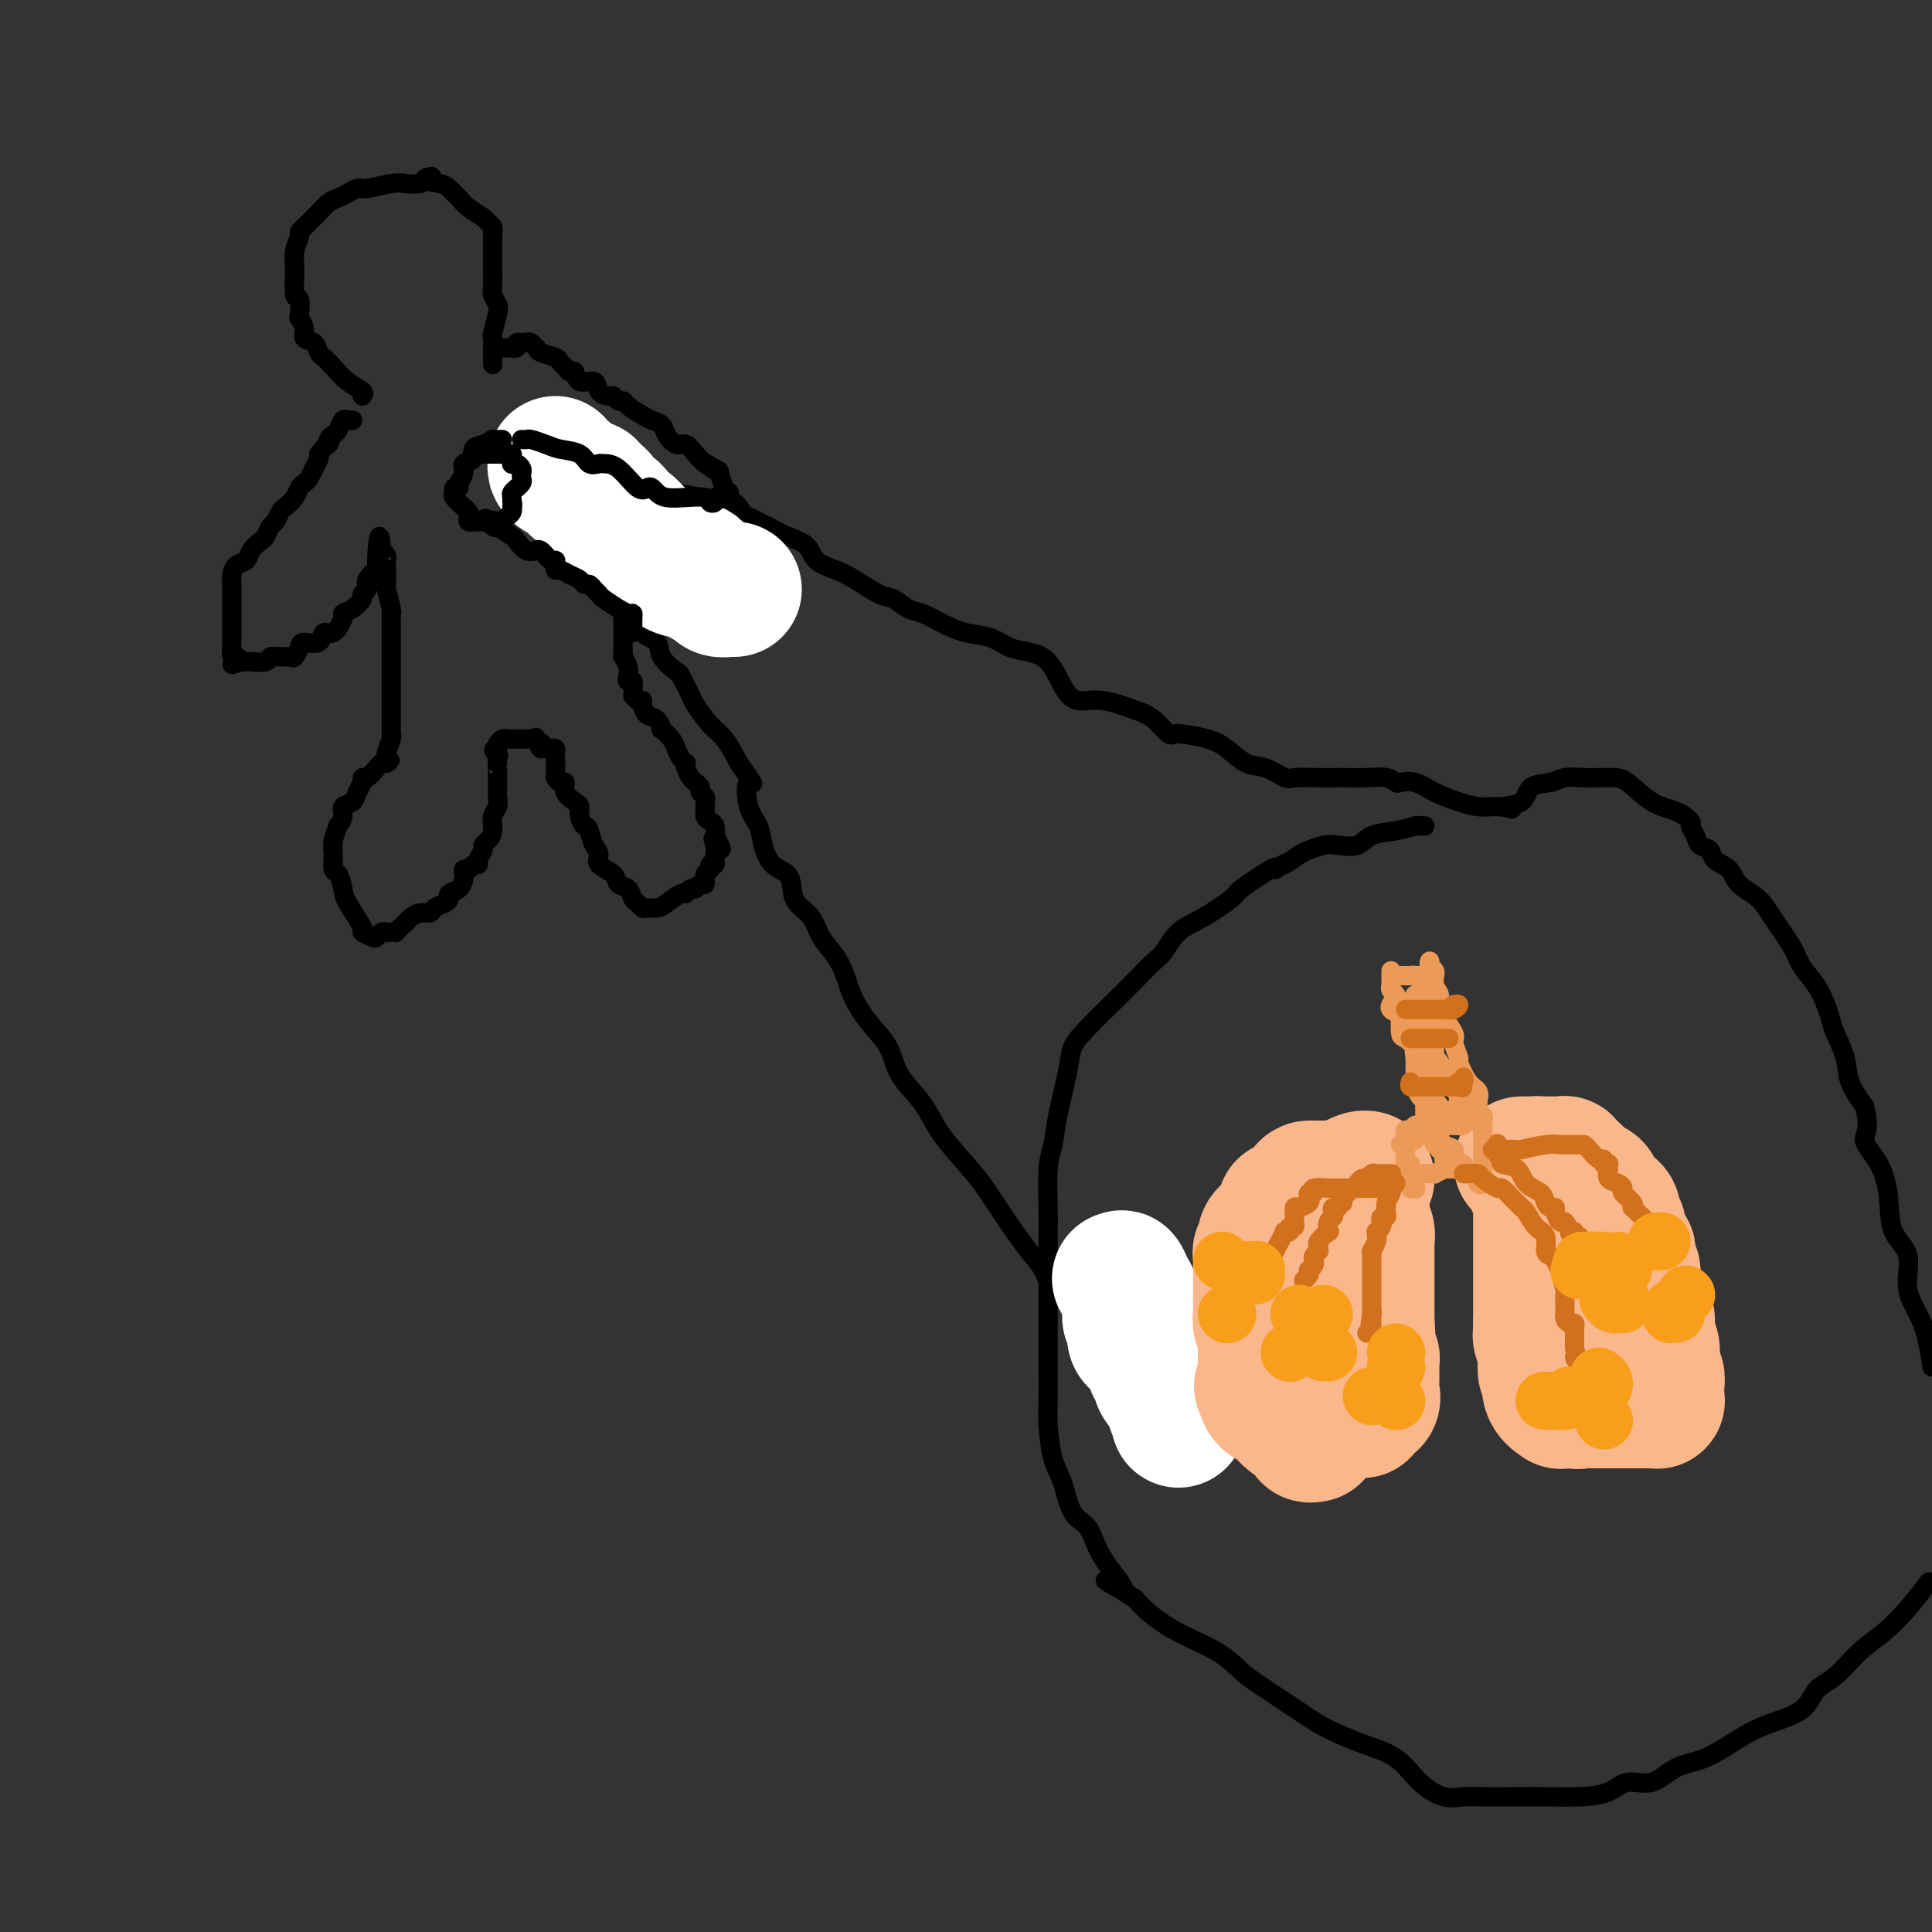 <svg viewBox='0 0 400 400' version='1.1' xmlns='http://www.w3.org/2000/svg' xmlns:xlink='http://www.w3.org/1999/xlink'><rect x="0" y="0" width="400" height="400" fill="#333333" stroke="none"/><g fill='none' stroke='#000000' stroke-width='4' stroke-linecap='round' stroke-linejoin='round'><path d='M75,82c0.263,-0.272 0.526,-0.544 0,-1c-0.526,-0.456 -1.841,-1.096 -3,-2c-1.159,-0.904 -2.161,-2.073 -3,-3c-0.839,-0.927 -1.516,-1.613 -2,-2c-0.484,-0.387 -0.774,-0.475 -1,-1c-0.226,-0.525 -0.386,-1.486 -1,-2c-0.614,-0.514 -1.680,-0.580 -2,-1c-0.320,-0.420 0.107,-1.194 0,-2c-0.107,-0.806 -0.746,-1.643 -1,-2c-0.254,-0.357 -0.122,-0.234 0,-1c0.122,-0.766 0.233,-2.422 0,-3c-0.233,-0.578 -0.809,-0.077 -1,-1c-0.191,-0.923 0.003,-3.268 0,-5c-0.003,-1.732 -0.204,-2.849 0,-4c0.204,-1.151 0.813,-2.335 1,-3c0.187,-0.665 -0.049,-0.812 0,-1c0.049,-0.188 0.383,-0.418 1,-1c0.617,-0.582 1.516,-1.518 2,-2c0.484,-0.482 0.553,-0.511 1,-1c0.447,-0.489 1.272,-1.436 2,-2c0.728,-0.564 1.361,-0.743 2,-1c0.639,-0.257 1.286,-0.591 2,-1c0.714,-0.409 1.494,-0.894 2,-1c0.506,-0.106 0.738,0.165 2,0c1.262,-0.165 3.555,-0.766 5,-1c1.445,-0.234 2.043,-0.102 3,0c0.957,0.102 2.273,0.172 3,0c0.727,-0.172 0.863,-0.586 1,-1'/><path d='M88,37c2.937,-0.825 0.280,-0.387 0,0c-0.280,0.387 1.816,0.723 3,1c1.184,0.277 1.455,0.494 2,1c0.545,0.506 1.365,1.301 2,2c0.635,0.699 1.084,1.302 2,2c0.916,0.698 2.298,1.491 3,2c0.702,0.509 0.724,0.735 1,1c0.276,0.265 0.806,0.569 1,1c0.194,0.431 0.052,0.988 0,1c-0.052,0.012 -0.014,-0.520 0,0c0.014,0.520 0.004,2.093 0,3c-0.004,0.907 -0.002,1.149 0,2c0.002,0.851 0.004,2.312 0,3c-0.004,0.688 -0.014,0.605 0,1c0.014,0.395 0.053,1.269 0,2c-0.053,0.731 -0.196,1.318 0,2c0.196,0.682 0.732,1.457 1,2c0.268,0.543 0.268,0.853 0,2c-0.268,1.147 -0.804,3.131 -1,4c-0.196,0.869 -0.053,0.625 0,1c0.053,0.375 0.014,1.370 0,2c-0.014,0.630 -0.004,0.894 0,1c0.004,0.106 0.002,0.053 0,0'/><path d='M102,73c0.000,4.333 0.000,2.167 0,0'/><path d='M102,72c0.331,-0.000 0.662,-0.000 1,0c0.338,0.000 0.683,0.001 1,0c0.317,-0.001 0.606,-0.004 1,0c0.394,0.004 0.893,0.015 1,0c0.107,-0.015 -0.177,-0.056 0,0c0.177,0.056 0.817,0.207 1,0c0.183,-0.207 -0.091,-0.774 0,-1c0.091,-0.226 0.545,-0.113 1,0'/><path d='M108,71c1.319,-0.219 1.618,-0.266 2,0c0.382,0.266 0.848,0.845 1,1c0.152,0.155 -0.009,-0.113 0,0c0.009,0.113 0.187,0.609 1,1c0.813,0.391 2.260,0.677 3,1c0.740,0.323 0.774,0.683 1,1c0.226,0.317 0.646,0.591 1,1c0.354,0.409 0.643,0.953 1,1c0.357,0.047 0.782,-0.404 1,0c0.218,0.404 0.229,1.662 1,2c0.771,0.338 2.300,-0.245 3,0c0.700,0.245 0.569,1.319 1,2c0.431,0.681 1.423,0.969 2,1c0.577,0.031 0.739,-0.195 1,0c0.261,0.195 0.622,0.812 1,1c0.378,0.188 0.774,-0.052 1,0c0.226,0.052 0.283,0.398 1,1c0.717,0.602 2.093,1.462 3,2c0.907,0.538 1.345,0.756 2,1c0.655,0.244 1.526,0.516 2,1c0.474,0.484 0.550,1.179 1,2c0.450,0.821 1.275,1.766 2,2c0.725,0.234 1.349,-0.245 2,0c0.651,0.245 1.329,1.213 2,2c0.671,0.787 1.336,1.394 2,2'/><path d='M146,96c5.770,3.811 1.196,0.838 0,0c-1.196,-0.838 0.985,0.458 2,1c1.015,0.542 0.863,0.331 1,1c0.137,0.669 0.561,2.220 1,3c0.439,0.780 0.892,0.789 1,1c0.108,0.211 -0.129,0.624 0,1c0.129,0.376 0.623,0.717 1,1c0.377,0.283 0.637,0.510 1,1c0.363,0.490 0.829,1.245 1,2c0.171,0.755 0.046,1.512 0,2c-0.046,0.488 -0.012,0.708 0,1c0.012,0.292 0.003,0.654 0,1c-0.003,0.346 -0.001,0.674 0,1c0.001,0.326 0.000,0.651 0,1c-0.000,0.349 -0.000,0.723 0,1c0.000,0.277 0.000,0.455 0,1c-0.000,0.545 -0.000,1.455 0,2c0.000,0.545 0.000,0.724 0,1c-0.000,0.276 -0.002,0.648 0,1c0.002,0.352 0.007,0.683 0,1c-0.007,0.317 -0.025,0.621 0,1c0.025,0.379 0.092,0.834 0,1c-0.092,0.166 -0.342,0.042 -1,0c-0.658,-0.042 -1.723,-0.001 -2,0c-0.277,0.001 0.233,-0.038 0,0c-0.233,0.038 -1.209,0.154 -2,0c-0.791,-0.154 -1.395,-0.577 -2,-1'/><path d='M147,121c-1.295,0.035 -1.033,-0.377 -1,-1c0.033,-0.623 -0.162,-1.457 -1,-2c-0.838,-0.543 -2.319,-0.794 -3,-1c-0.681,-0.206 -0.563,-0.367 -1,-1c-0.437,-0.633 -1.430,-1.738 -2,-2c-0.570,-0.262 -0.716,0.319 -1,0c-0.284,-0.319 -0.706,-1.538 -1,-2c-0.294,-0.462 -0.461,-0.166 -1,0c-0.539,0.166 -1.451,0.203 -2,0c-0.549,-0.203 -0.736,-0.646 -1,-1c-0.264,-0.354 -0.605,-0.619 -1,-1c-0.395,-0.381 -0.845,-0.879 -1,-1c-0.155,-0.121 -0.016,0.136 0,0c0.016,-0.136 -0.090,-0.666 0,-1c0.090,-0.334 0.375,-0.472 0,-1c-0.375,-0.528 -1.411,-1.447 -2,-2c-0.589,-0.553 -0.733,-0.739 -1,-1c-0.267,-0.261 -0.659,-0.596 -1,-1c-0.341,-0.404 -0.630,-0.878 -1,-1c-0.370,-0.122 -0.820,0.108 -1,0c-0.180,-0.108 -0.090,-0.554 0,-1'/><path d='M125,101c-2.955,-3.141 0.658,-0.995 2,0c1.342,0.995 0.412,0.839 0,1c-0.412,0.161 -0.306,0.638 0,1c0.306,0.362 0.813,0.608 1,1c0.187,0.392 0.054,0.931 0,1c-0.054,0.069 -0.029,-0.332 0,0c0.029,0.332 0.060,1.398 0,2c-0.060,0.602 -0.212,0.739 0,1c0.212,0.261 0.789,0.647 1,1c0.211,0.353 0.057,0.673 0,1c-0.057,0.327 -0.015,0.662 0,1c0.015,0.338 0.004,0.681 0,1c-0.004,0.319 -0.001,0.614 0,1c0.001,0.386 0.000,0.863 0,1c-0.000,0.137 -0.000,-0.065 0,0c0.000,0.065 0.000,0.398 0,1c-0.000,0.602 -0.000,1.474 0,2c0.000,0.526 0.000,0.705 0,1c-0.000,0.295 -0.000,0.705 0,1c0.000,0.295 0.000,0.474 0,1c-0.000,0.526 -0.000,1.398 0,2c0.000,0.602 0.000,0.935 0,1c-0.000,0.065 -0.000,-0.137 0,0c0.000,0.137 0.000,0.614 0,1c-0.000,0.386 -0.000,0.681 0,1c0.000,0.319 0.000,0.663 0,1c-0.000,0.337 -0.000,0.669 0,1'/><path d='M129,127c0.000,2.598 0.000,0.594 0,0c-0.000,-0.594 -0.000,0.222 0,1c0.000,0.778 0.000,1.518 0,2c-0.000,0.482 -0.000,0.706 0,1c0.000,0.294 0.000,0.657 0,1c-0.000,0.343 -0.001,0.665 0,1c0.001,0.335 0.004,0.684 0,1c-0.004,0.316 -0.015,0.599 0,1c0.015,0.401 0.056,0.920 0,1c-0.056,0.080 -0.207,-0.281 0,0c0.207,0.281 0.774,1.202 1,2c0.226,0.798 0.112,1.472 0,2c-0.112,0.528 -0.223,0.912 0,1c0.223,0.088 0.778,-0.118 1,0c0.222,0.118 0.111,0.559 0,1'/><path d='M131,142c0.266,2.711 -0.070,1.987 0,2c0.070,0.013 0.547,0.761 1,1c0.453,0.239 0.882,-0.033 1,0c0.118,0.033 -0.075,0.371 0,1c0.075,0.629 0.419,1.547 1,2c0.581,0.453 1.398,0.439 2,1c0.602,0.561 0.987,1.698 1,2c0.013,0.302 -0.347,-0.231 0,0c0.347,0.231 1.400,1.224 2,2c0.600,0.776 0.749,1.334 1,2c0.251,0.666 0.606,1.439 1,2c0.394,0.561 0.826,0.910 1,1c0.174,0.090 0.089,-0.078 0,0c-0.089,0.078 -0.183,0.402 0,1c0.183,0.598 0.641,1.470 1,2c0.359,0.530 0.618,0.720 1,1c0.382,0.280 0.887,0.651 1,1c0.113,0.349 -0.167,0.674 0,1c0.167,0.326 0.779,0.651 1,1c0.221,0.349 0.049,0.723 0,1c-0.049,0.277 0.026,0.458 0,1c-0.026,0.542 -0.151,1.444 0,2c0.151,0.556 0.579,0.765 1,1c0.421,0.235 0.835,0.496 1,1c0.165,0.504 0.083,1.252 0,2'/><path d='M148,173c2.630,4.991 0.706,1.968 0,1c-0.706,-0.968 -0.193,0.118 0,1c0.193,0.882 0.067,1.560 0,2c-0.067,0.440 -0.074,0.641 0,1c0.074,0.359 0.231,0.874 0,1c-0.231,0.126 -0.849,-0.139 -1,0c-0.151,0.139 0.167,0.682 0,1c-0.167,0.318 -0.818,0.410 -1,1c-0.182,0.590 0.105,1.679 0,2c-0.105,0.321 -0.604,-0.126 -1,0c-0.396,0.126 -0.690,0.825 -1,1c-0.310,0.175 -0.635,-0.174 -1,0c-0.365,0.174 -0.770,0.869 -1,1c-0.230,0.131 -0.285,-0.304 -1,0c-0.715,0.304 -2.089,1.346 -3,2c-0.911,0.654 -1.358,0.919 -2,1c-0.642,0.081 -1.480,-0.024 -2,0c-0.520,0.024 -0.721,0.176 -1,0c-0.279,-0.176 -0.636,-0.680 -1,-1c-0.364,-0.320 -0.736,-0.456 -1,-1c-0.264,-0.544 -0.420,-1.497 -1,-2c-0.580,-0.503 -1.584,-0.557 -2,-1c-0.416,-0.443 -0.244,-1.276 -1,-2c-0.756,-0.724 -2.440,-1.338 -3,-2c-0.560,-0.662 0.003,-1.370 0,-2c-0.003,-0.630 -0.572,-1.180 -1,-2c-0.428,-0.820 -0.714,-1.910 -1,-3'/><path d='M122,172c-0.473,-1.218 -0.656,-0.763 -1,-1c-0.344,-0.237 -0.848,-1.168 -1,-2c-0.152,-0.832 0.047,-1.567 0,-2c-0.047,-0.433 -0.342,-0.564 -1,-1c-0.658,-0.436 -1.679,-1.175 -2,-2c-0.321,-0.825 0.058,-1.734 0,-2c-0.058,-0.266 -0.552,0.112 -1,0c-0.448,-0.112 -0.851,-0.713 -1,-1c-0.149,-0.287 -0.043,-0.259 0,-1c0.043,-0.741 0.023,-2.251 0,-3c-0.023,-0.749 -0.047,-0.737 0,-1c0.047,-0.263 0.167,-0.802 0,-1c-0.167,-0.198 -0.619,-0.057 -1,0c-0.381,0.057 -0.690,0.028 -1,0'/><path d='M113,155c-1.555,-2.509 -0.941,-0.280 -1,0c-0.059,0.280 -0.789,-1.389 -1,-2c-0.211,-0.611 0.099,-0.164 0,0c-0.099,0.164 -0.605,0.044 -1,0c-0.395,-0.044 -0.679,-0.012 -1,0c-0.321,0.012 -0.677,0.003 -1,0c-0.323,-0.003 -0.611,-0.002 -1,0c-0.389,0.002 -0.878,0.003 -1,0c-0.122,-0.003 0.125,-0.012 0,0c-0.125,0.012 -0.621,0.044 -1,0c-0.379,-0.044 -0.640,-0.166 -1,0c-0.360,0.166 -0.817,0.619 -1,1c-0.183,0.381 -0.091,0.691 0,1'/><path d='M103,155c-1.547,0.182 -0.415,0.638 0,1c0.415,0.362 0.111,0.631 0,1c-0.111,0.369 -0.030,0.839 0,1c0.030,0.161 0.008,0.012 0,0c-0.008,-0.012 -0.002,0.114 0,1c0.002,0.886 0.002,2.531 0,3c-0.002,0.469 -0.004,-0.237 0,0c0.004,0.237 0.016,1.418 0,2c-0.016,0.582 -0.060,0.565 0,1c0.060,0.435 0.222,1.321 0,2c-0.222,0.679 -0.829,1.151 -1,2c-0.171,0.849 0.094,2.076 0,3c-0.094,0.924 -0.546,1.544 -1,2c-0.454,0.456 -0.909,0.748 -1,1c-0.091,0.252 0.183,0.464 0,1c-0.183,0.536 -0.823,1.397 -1,2c-0.177,0.603 0.110,0.950 0,1c-0.110,0.050 -0.618,-0.195 -1,0c-0.382,0.195 -0.640,0.829 -1,1c-0.360,0.171 -0.822,-0.123 -1,0c-0.178,0.123 -0.072,0.663 0,1c0.072,0.337 0.108,0.472 0,1c-0.108,0.528 -0.362,1.451 -1,2c-0.638,0.549 -1.662,0.726 -2,1c-0.338,0.274 0.009,0.647 0,1c-0.009,0.353 -0.373,0.686 -1,1c-0.627,0.314 -1.516,0.609 -2,1c-0.484,0.391 -0.563,0.878 -1,1c-0.437,0.122 -1.233,-0.121 -2,0c-0.767,0.121 -1.505,0.606 -2,1c-0.495,0.394 -0.748,0.697 -1,1'/><path d='M84,191c-2.726,2.465 -2.040,2.128 -2,2c0.040,-0.128 -0.565,-0.047 -1,0c-0.435,0.047 -0.699,0.061 -1,0c-0.301,-0.061 -0.638,-0.198 -1,0c-0.362,0.198 -0.748,0.730 -1,1c-0.252,0.270 -0.368,0.278 -1,0c-0.632,-0.278 -1.780,-0.842 -2,-1c-0.220,-0.158 0.487,0.090 0,-1c-0.487,-1.090 -2.169,-3.516 -3,-5c-0.831,-1.484 -0.812,-2.024 -1,-3c-0.188,-0.976 -0.582,-2.389 -1,-3c-0.418,-0.611 -0.859,-0.421 -1,-1c-0.141,-0.579 0.019,-1.926 0,-3c-0.019,-1.074 -0.217,-1.874 0,-3c0.217,-1.126 0.850,-2.577 1,-3c0.150,-0.423 -0.181,0.182 0,0c0.181,-0.182 0.876,-1.151 1,-2c0.124,-0.849 -0.321,-1.577 0,-2c0.321,-0.423 1.408,-0.542 2,-1c0.592,-0.458 0.687,-1.253 1,-2c0.313,-0.747 0.843,-1.444 1,-2c0.157,-0.556 -0.060,-0.972 0,-1c0.060,-0.028 0.398,0.333 1,0c0.602,-0.333 1.470,-1.359 2,-2c0.530,-0.641 0.723,-0.897 1,-1c0.277,-0.103 0.639,-0.051 1,0'/><path d='M80,158c1.409,-1.317 0.430,-0.111 0,0c-0.430,0.111 -0.311,-0.874 0,-2c0.311,-1.126 0.815,-2.393 1,-3c0.185,-0.607 0.049,-0.553 0,-1c-0.049,-0.447 -0.013,-1.394 0,-2c0.013,-0.606 0.004,-0.871 0,-1c-0.004,-0.129 -0.001,-0.121 0,-1c0.001,-0.879 0.000,-2.645 0,-4c-0.000,-1.355 -0.000,-2.298 0,-3c0.000,-0.702 0.000,-1.163 0,-2c-0.000,-0.837 -0.000,-2.051 0,-3c0.000,-0.949 0.000,-1.633 0,-2c-0.000,-0.367 -0.000,-0.418 0,-1c0.000,-0.582 0.001,-1.697 0,-2c-0.001,-0.303 -0.004,0.205 0,0c0.004,-0.205 0.015,-1.124 0,-2c-0.015,-0.876 -0.057,-1.710 0,-2c0.057,-0.290 0.211,-0.035 0,-1c-0.211,-0.965 -0.789,-3.151 -1,-4c-0.211,-0.849 -0.057,-0.360 0,-1c0.057,-0.640 0.016,-2.409 0,-3c-0.016,-0.591 -0.007,-0.004 0,0c0.007,0.004 0.012,-0.576 0,-1c-0.012,-0.424 -0.042,-0.691 0,-1c0.042,-0.309 0.155,-0.660 0,-1c-0.155,-0.340 -0.577,-0.670 -1,-1'/><path d='M79,114c-0.415,-6.450 -0.953,-0.576 -1,2c-0.047,2.576 0.395,1.855 0,2c-0.395,0.145 -1.628,1.156 -2,2c-0.372,0.844 0.117,1.522 0,2c-0.117,0.478 -0.839,0.756 -1,1c-0.161,0.244 0.238,0.456 0,1c-0.238,0.544 -1.115,1.422 -2,2c-0.885,0.578 -1.779,0.856 -2,1c-0.221,0.144 0.232,0.154 0,1c-0.232,0.846 -1.147,2.530 -2,3c-0.853,0.470 -1.643,-0.273 -2,0c-0.357,0.273 -0.280,1.562 -1,2c-0.720,0.438 -2.237,0.027 -3,0c-0.763,-0.027 -0.772,0.332 -1,1c-0.228,0.668 -0.675,1.647 -1,2c-0.325,0.353 -0.528,0.081 -1,0c-0.472,-0.081 -1.211,0.031 -2,0c-0.789,-0.031 -1.626,-0.204 -2,0c-0.374,0.204 -0.286,0.787 -1,1c-0.714,0.213 -2.231,0.057 -3,0c-0.769,-0.057 -0.791,-0.016 -1,0c-0.209,0.016 -0.604,0.008 -1,0'/><path d='M50,137c-3.182,1.000 -1.637,0.499 -1,0c0.637,-0.499 0.367,-0.997 0,-1c-0.367,-0.003 -0.830,0.490 -1,0c-0.170,-0.490 -0.045,-1.963 0,-3c0.045,-1.037 0.012,-1.639 0,-2c-0.012,-0.361 -0.003,-0.482 0,-1c0.003,-0.518 0.001,-1.433 0,-2c-0.001,-0.567 -0.000,-0.785 0,-1c0.000,-0.215 -0.000,-0.427 0,-1c0.000,-0.573 0.002,-1.505 0,-2c-0.002,-0.495 -0.008,-0.552 0,-1c0.008,-0.448 0.028,-1.289 0,-2c-0.028,-0.711 -0.106,-1.294 0,-2c0.106,-0.706 0.396,-1.536 1,-2c0.604,-0.464 1.524,-0.562 2,-1c0.476,-0.438 0.509,-1.215 1,-2c0.491,-0.785 1.441,-1.576 2,-2c0.559,-0.424 0.726,-0.480 1,-1c0.274,-0.520 0.655,-1.504 1,-2c0.345,-0.496 0.656,-0.504 1,-1c0.344,-0.496 0.722,-1.481 1,-2c0.278,-0.519 0.456,-0.572 1,-1c0.544,-0.428 1.455,-1.231 2,-2c0.545,-0.769 0.724,-1.505 1,-2c0.276,-0.495 0.649,-0.749 1,-1c0.351,-0.251 0.682,-0.500 1,-1c0.318,-0.500 0.624,-1.250 1,-2c0.376,-0.750 0.822,-1.500 1,-2c0.178,-0.500 0.089,-0.750 0,-1'/><path d='M66,94c3.096,-3.965 2.335,-2.376 2,-2c-0.335,0.376 -0.245,-0.459 0,-1c0.245,-0.541 0.644,-0.786 1,-1c0.356,-0.214 0.670,-0.397 1,-1c0.330,-0.603 0.676,-1.626 1,-2c0.324,-0.374 0.626,-0.101 1,0c0.374,0.101 0.821,0.029 1,0c0.179,-0.029 0.089,-0.014 0,0'/><path d='M110,105c0.446,-0.014 0.893,-0.028 1,0c0.107,0.028 -0.125,0.098 0,0c0.125,-0.098 0.608,-0.363 1,0c0.392,0.363 0.694,1.356 1,2c0.306,0.644 0.614,0.939 1,1c0.386,0.061 0.848,-0.114 1,0c0.152,0.114 -0.006,0.516 0,1c0.006,0.484 0.177,1.050 1,2c0.823,0.950 2.298,2.284 3,3c0.702,0.716 0.632,0.813 1,1c0.368,0.187 1.173,0.463 2,1c0.827,0.537 1.675,1.336 2,2c0.325,0.664 0.126,1.193 1,2c0.874,0.807 2.820,1.892 4,3c1.180,1.108 1.595,2.238 2,3c0.405,0.762 0.799,1.154 1,2c0.201,0.846 0.210,2.146 1,3c0.790,0.854 2.363,1.262 3,2c0.637,0.738 0.340,1.806 1,3c0.660,1.194 2.277,2.515 3,3c0.723,0.485 0.553,0.134 1,1c0.447,0.866 1.512,2.950 2,4c0.488,1.050 0.399,1.065 1,2c0.601,0.935 1.893,2.790 3,4c1.107,1.210 2.031,1.774 3,3c0.969,1.226 1.985,3.113 3,5'/><path d='M153,158c4.195,6.069 2.684,3.741 2,4c-0.684,0.259 -0.541,3.104 0,5c0.541,1.896 1.479,2.843 2,4c0.521,1.157 0.624,2.526 1,4c0.376,1.474 1.025,3.054 2,4c0.975,0.946 2.277,1.256 3,2c0.723,0.744 0.869,1.920 1,3c0.131,1.080 0.249,2.064 1,3c0.751,0.936 2.137,1.824 3,3c0.863,1.176 1.203,2.638 2,4c0.797,1.362 2.050,2.622 3,4c0.950,1.378 1.595,2.874 2,4c0.405,1.126 0.569,1.883 1,3c0.431,1.117 1.129,2.595 2,4c0.871,1.405 1.913,2.738 3,4c1.087,1.262 2.218,2.453 3,4c0.782,1.547 1.216,3.449 2,5c0.784,1.551 1.917,2.752 3,4c1.083,1.248 2.115,2.543 3,4c0.885,1.457 1.623,3.075 3,5c1.377,1.925 3.395,4.155 5,6c1.605,1.845 2.799,3.303 4,5c1.201,1.697 2.410,3.633 4,6c1.590,2.367 3.563,5.166 5,7c1.437,1.834 2.340,2.705 3,4c0.660,1.295 1.078,3.015 2,4c0.922,0.985 2.346,1.236 3,2c0.654,0.764 0.536,2.040 1,3c0.464,0.960 1.510,1.605 2,2c0.490,0.395 0.426,0.542 1,1c0.574,0.458 1.787,1.229 3,2'/><path d='M228,277c6.680,8.687 2.380,2.904 1,1c-1.380,-1.904 0.160,0.071 1,1c0.840,0.929 0.981,0.812 1,1c0.019,0.188 -0.083,0.680 0,1c0.083,0.320 0.350,0.469 1,1c0.650,0.531 1.684,1.443 2,2c0.316,0.557 -0.084,0.758 0,1c0.084,0.242 0.652,0.524 1,1c0.348,0.476 0.475,1.147 1,2c0.525,0.853 1.447,1.889 2,2c0.553,0.111 0.736,-0.702 1,0c0.264,0.702 0.610,2.920 1,4c0.390,1.080 0.826,1.023 1,1c0.174,-0.023 0.087,-0.011 0,0'/><path d='M121,94c0.607,0.022 1.215,0.044 2,0c0.785,-0.044 1.748,-0.153 2,0c0.252,0.153 -0.208,0.569 1,1c1.208,0.431 4.083,0.878 6,2c1.917,1.122 2.876,2.919 5,4c2.124,1.081 5.414,1.445 8,2c2.586,0.555 4.468,1.303 6,2c1.532,0.697 2.712,1.345 4,2c1.288,0.655 2.683,1.316 4,2c1.317,0.684 2.556,1.389 4,2c1.444,0.611 3.093,1.127 4,2c0.907,0.873 1.071,2.103 2,3c0.929,0.897 2.622,1.463 4,2c1.378,0.537 2.440,1.046 4,2c1.560,0.954 3.616,2.352 5,3c1.384,0.648 2.094,0.545 3,1c0.906,0.455 2.006,1.469 3,2c0.994,0.531 1.882,0.580 3,1c1.118,0.420 2.465,1.212 4,2c1.535,0.788 3.257,1.574 5,2c1.743,0.426 3.506,0.494 5,1c1.494,0.506 2.720,1.450 4,2c1.280,0.550 2.615,0.706 4,1c1.385,0.294 2.819,0.725 4,2c1.181,1.275 2.111,3.393 3,5c0.889,1.607 1.739,2.702 3,3c1.261,0.298 2.932,-0.201 5,0c2.068,0.201 4.534,1.100 7,2'/><path d='M235,147c2.880,0.868 4.080,2.039 5,3c0.920,0.961 1.561,1.712 2,2c0.439,0.288 0.676,0.112 1,0c0.324,-0.112 0.735,-0.162 2,0c1.265,0.162 3.382,0.534 5,1c1.618,0.466 2.736,1.025 4,2c1.264,0.975 2.675,2.366 4,3c1.325,0.634 2.566,0.509 4,1c1.434,0.491 3.061,1.596 4,2c0.939,0.404 1.189,0.107 2,0c0.811,-0.107 2.182,-0.025 4,0c1.818,0.025 4.082,-0.007 6,0c1.918,0.007 3.489,0.053 5,0c1.511,-0.053 2.962,-0.205 4,0c1.038,0.205 1.663,0.765 2,1c0.337,0.235 0.386,0.144 1,0c0.614,-0.144 1.793,-0.340 3,0c1.207,0.340 2.442,1.215 4,2c1.558,0.785 3.441,1.478 5,2c1.559,0.522 2.796,0.872 4,1c1.204,0.128 2.374,0.034 3,0c0.626,-0.034 0.707,-0.009 1,0c0.293,0.009 0.798,0.003 1,0c0.202,-0.003 0.101,-0.001 0,0'/><path d='M311,167c3.775,0.943 1.212,0.302 1,0c-0.212,-0.302 1.928,-0.263 3,-1c1.072,-0.737 1.077,-2.250 2,-3c0.923,-0.750 2.764,-0.737 4,-1c1.236,-0.263 1.865,-0.802 3,-1c1.135,-0.198 2.774,-0.053 4,0c1.226,0.053 2.039,0.016 3,0c0.961,-0.016 2.069,-0.011 3,0c0.931,0.011 1.685,0.030 3,1c1.315,0.970 3.193,2.893 5,4c1.807,1.107 3.544,1.400 5,2c1.456,0.600 2.632,1.508 3,2c0.368,0.492 -0.072,0.569 0,1c0.072,0.431 0.657,1.217 1,2c0.343,0.783 0.446,1.564 1,2c0.554,0.436 1.559,0.528 2,1c0.441,0.472 0.318,1.324 1,2c0.682,0.676 2.168,1.178 3,2c0.832,0.822 1.009,1.966 2,3c0.991,1.034 2.797,1.959 4,3c1.203,1.041 1.803,2.197 3,4c1.197,1.803 2.989,4.254 4,6c1.011,1.746 1.239,2.787 2,4c0.761,1.213 2.053,2.599 3,4c0.947,1.401 1.548,2.817 2,4c0.452,1.183 0.757,2.132 1,3c0.243,0.868 0.426,1.655 1,3c0.574,1.345 1.539,3.247 2,5c0.461,1.753 0.417,3.358 1,5c0.583,1.642 1.791,3.321 3,5'/><path d='M386,229c1.397,5.237 -0.111,5.829 0,7c0.111,1.171 1.841,2.920 3,5c1.159,2.080 1.746,4.492 2,7c0.254,2.508 0.176,5.111 1,7c0.824,1.889 2.551,3.063 3,5c0.449,1.937 -0.379,4.637 0,7c0.379,2.363 1.965,4.389 3,7c1.035,2.611 1.517,5.805 2,9'/><path d='M399,328c0.333,-0.437 0.666,-0.875 0,0c-0.666,0.875 -2.332,3.062 -4,5c-1.668,1.938 -3.338,3.628 -5,5c-1.662,1.372 -3.315,2.426 -5,4c-1.685,1.574 -3.403,3.669 -5,5c-1.597,1.331 -3.072,1.897 -4,3c-0.928,1.103 -1.307,2.741 -3,4c-1.693,1.259 -4.699,2.139 -7,3c-2.301,0.861 -3.897,1.703 -6,3c-2.103,1.297 -4.714,3.048 -7,4c-2.286,0.952 -4.247,1.106 -6,2c-1.753,0.894 -3.297,2.527 -5,3c-1.703,0.473 -3.565,-0.213 -5,0c-1.435,0.213 -2.442,1.325 -4,2c-1.558,0.675 -3.666,0.912 -6,1c-2.334,0.088 -4.896,0.025 -7,0c-2.104,-0.025 -3.752,-0.014 -6,0c-2.248,0.014 -5.095,0.029 -7,0c-1.905,-0.029 -2.866,-0.104 -4,0c-1.134,0.104 -2.439,0.386 -4,0c-1.561,-0.386 -3.378,-1.440 -5,-3c-1.622,-1.560 -3.050,-3.626 -5,-5c-1.950,-1.374 -4.422,-2.057 -7,-3c-2.578,-0.943 -5.263,-2.145 -7,-3c-1.737,-0.855 -2.525,-1.361 -5,-3c-2.475,-1.639 -6.637,-4.409 -9,-6c-2.363,-1.591 -2.926,-2.001 -4,-3c-1.074,-0.999 -2.659,-2.587 -5,-4c-2.341,-1.413 -5.438,-2.650 -8,-4c-2.562,-1.350 -4.589,-2.814 -6,-4c-1.411,-1.186 -2.205,-2.093 -3,-3'/><path d='M235,331c-10.502,-6.619 -4.757,-2.666 -3,-2c1.757,0.666 -0.473,-1.956 -2,-4c-1.527,-2.044 -2.349,-3.509 -3,-5c-0.651,-1.491 -1.131,-3.007 -2,-4c-0.869,-0.993 -2.128,-1.463 -3,-3c-0.872,-1.537 -1.358,-4.141 -2,-6c-0.642,-1.859 -1.440,-2.971 -2,-5c-0.560,-2.029 -0.882,-4.974 -1,-7c-0.118,-2.026 -0.032,-3.134 0,-5c0.032,-1.866 0.008,-4.490 0,-7c-0.008,-2.510 -0.002,-4.905 0,-7c0.002,-2.095 -0.000,-3.890 0,-6c0.000,-2.110 0.003,-4.534 0,-7c-0.003,-2.466 -0.013,-4.973 0,-7c0.013,-2.027 0.049,-3.574 0,-6c-0.049,-2.426 -0.183,-5.730 0,-8c0.183,-2.270 0.682,-3.504 1,-5c0.318,-1.496 0.455,-3.254 1,-6c0.545,-2.746 1.499,-6.481 2,-9c0.501,-2.519 0.551,-3.824 1,-5c0.449,-1.176 1.299,-2.224 3,-4c1.701,-1.776 4.253,-4.279 6,-6c1.747,-1.721 2.687,-2.661 4,-4c1.313,-1.339 2.997,-3.077 4,-4c1.003,-0.923 1.324,-1.032 2,-2c0.676,-0.968 1.705,-2.796 3,-4c1.295,-1.204 2.855,-1.784 5,-3c2.145,-1.216 4.874,-3.068 6,-4c1.126,-0.932 0.649,-0.943 2,-2c1.351,-1.057 4.529,-3.159 6,-4c1.471,-0.841 1.236,-0.420 1,0'/><path d='M264,180c3.387,-2.128 1.854,-0.949 2,-1c0.146,-0.051 1.972,-1.332 3,-2c1.028,-0.668 1.260,-0.722 2,-1c0.740,-0.278 1.989,-0.781 3,-1c1.011,-0.219 1.784,-0.153 3,0c1.216,0.153 2.876,0.395 4,0c1.124,-0.395 1.712,-1.426 3,-2c1.288,-0.574 3.277,-0.690 5,-1c1.723,-0.310 3.180,-0.815 4,-1c0.820,-0.185 1.003,-0.050 1,0c-0.003,0.050 -0.193,0.013 0,0c0.193,-0.013 0.769,-0.004 1,0c0.231,0.004 0.115,0.002 0,0'/></g>
<g fill='none' stroke='#FFFFFF' stroke-width='28' stroke-linecap='round' stroke-linejoin='round'><path d='M244,294c0.127,-0.244 0.254,-0.487 0,-1c-0.254,-0.513 -0.890,-1.294 -1,-2c-0.110,-0.706 0.307,-1.337 0,-2c-0.307,-0.663 -1.337,-1.358 -2,-2c-0.663,-0.642 -0.961,-1.232 -1,-2c-0.039,-0.768 0.179,-1.715 0,-2c-0.179,-0.285 -0.755,0.092 -1,0c-0.245,-0.092 -0.161,-0.654 0,-1c0.161,-0.346 0.397,-0.475 0,-1c-0.397,-0.525 -1.427,-1.446 -2,-2c-0.573,-0.554 -0.690,-0.740 -1,-1c-0.310,-0.260 -0.814,-0.595 -1,-1c-0.186,-0.405 -0.054,-0.882 0,-1c0.054,-0.118 0.028,0.122 0,0c-0.028,-0.122 -0.060,-0.607 0,-1c0.060,-0.393 0.212,-0.696 0,-1c-0.212,-0.304 -0.789,-0.610 -1,-1c-0.211,-0.390 -0.057,-0.865 0,-1c0.057,-0.135 0.016,0.070 0,0c-0.016,-0.070 -0.007,-0.414 0,-1c0.007,-0.586 0.012,-1.415 0,-2c-0.012,-0.585 -0.042,-0.927 0,-1c0.042,-0.073 0.155,0.122 0,0c-0.155,-0.122 -0.577,-0.561 -1,-1'/><path d='M233,267c-1.643,-4.345 -0.250,-1.708 0,-1c0.250,0.708 -0.643,-0.512 -1,-1c-0.357,-0.488 -0.179,-0.244 0,0'/><path d='M152,122c-0.214,-0.027 -0.428,-0.053 -1,0c-0.572,0.053 -1.501,0.186 -2,0c-0.499,-0.186 -0.568,-0.691 -1,-1c-0.432,-0.309 -1.226,-0.423 -2,-1c-0.774,-0.577 -1.527,-1.619 -2,-2c-0.473,-0.381 -0.666,-0.103 -1,0c-0.334,0.103 -0.810,0.029 -1,0c-0.190,-0.029 -0.095,-0.015 0,0'/><path d='M142,118c-1.682,-0.590 -0.885,-0.066 -1,0c-0.115,0.066 -1.140,-0.326 -2,-1c-0.860,-0.674 -1.554,-1.630 -2,-2c-0.446,-0.370 -0.645,-0.155 -1,0c-0.355,0.155 -0.865,0.248 -1,0c-0.135,-0.248 0.105,-0.839 0,-1c-0.105,-0.161 -0.557,0.107 -1,0c-0.443,-0.107 -0.878,-0.588 -1,-1c-0.122,-0.412 0.068,-0.756 0,-1c-0.068,-0.244 -0.396,-0.389 -1,-1c-0.604,-0.611 -1.484,-1.687 -2,-2c-0.516,-0.313 -0.667,0.138 -1,0c-0.333,-0.138 -0.850,-0.864 -1,-1c-0.150,-0.136 0.065,0.318 0,0c-0.065,-0.318 -0.409,-1.410 -1,-2c-0.591,-0.590 -1.429,-0.680 -2,-1c-0.571,-0.320 -0.875,-0.869 -1,-1c-0.125,-0.131 -0.072,0.157 0,0c0.072,-0.157 0.163,-0.759 0,-1c-0.163,-0.241 -0.582,-0.120 -1,0'/><path d='M123,103c-3.057,-2.787 -1.200,-2.253 -1,-2c0.200,0.253 -1.255,0.226 -2,0c-0.745,-0.226 -0.778,-0.652 -1,-1c-0.222,-0.348 -0.634,-0.619 -1,-1c-0.366,-0.381 -0.687,-0.873 -1,-1c-0.313,-0.127 -0.620,0.109 -1,0c-0.380,-0.109 -0.834,-0.565 -1,-1c-0.166,-0.435 -0.045,-0.848 0,-1c0.045,-0.152 0.012,-0.041 0,0c-0.012,0.041 -0.003,0.012 0,0c0.003,-0.012 0.002,-0.006 0,0'/></g>
<g fill='none' stroke='#000000' stroke-width='4' stroke-linecap='round' stroke-linejoin='round'><path d='M131,131c0.003,-0.229 0.007,-0.458 0,-1c-0.007,-0.542 -0.023,-1.397 0,-2c0.023,-0.603 0.087,-0.953 0,-1c-0.087,-0.047 -0.324,0.209 -1,0c-0.676,-0.209 -1.792,-0.882 -2,-1c-0.208,-0.118 0.491,0.318 0,0c-0.491,-0.318 -2.173,-1.391 -3,-2c-0.827,-0.609 -0.798,-0.755 -1,-1c-0.202,-0.245 -0.634,-0.590 -1,-1c-0.366,-0.410 -0.665,-0.884 -1,-1c-0.335,-0.116 -0.706,0.127 -1,0c-0.294,-0.127 -0.510,-0.625 -1,-1c-0.490,-0.375 -1.255,-0.627 -2,-1c-0.745,-0.373 -1.470,-0.869 -2,-1c-0.530,-0.131 -0.867,0.101 -1,0c-0.133,-0.101 -0.064,-0.535 0,-1c0.064,-0.465 0.124,-0.962 0,-1c-0.124,-0.038 -0.431,0.384 -1,0c-0.569,-0.384 -1.399,-1.574 -2,-2c-0.601,-0.426 -0.971,-0.088 -1,0c-0.029,0.088 0.285,-0.073 0,0c-0.285,0.073 -1.169,0.380 -2,0c-0.831,-0.380 -1.608,-1.449 -2,-2c-0.392,-0.551 -0.398,-0.586 -1,-1c-0.602,-0.414 -1.801,-1.207 -3,-2'/><path d='M103,109c-4.560,-3.345 -1.958,-0.708 -1,0c0.958,0.708 0.274,-0.512 0,-1c-0.274,-0.488 -0.137,-0.244 0,0'/><path d='M148,103c0.108,0.393 0.216,0.785 0,1c-0.216,0.215 -0.754,0.251 -1,0c-0.246,-0.251 -0.198,-0.789 -1,-1c-0.802,-0.211 -2.452,-0.096 -4,0c-1.548,0.096 -2.993,0.173 -4,0c-1.007,-0.173 -1.574,-0.596 -2,-1c-0.426,-0.404 -0.710,-0.788 -1,-1c-0.290,-0.212 -0.588,-0.254 -1,0c-0.412,0.254 -0.940,0.802 -2,0c-1.060,-0.802 -2.652,-2.954 -4,-4c-1.348,-1.046 -2.451,-0.987 -3,-1c-0.549,-0.013 -0.544,-0.097 -1,0c-0.456,0.097 -1.373,0.376 -2,0c-0.627,-0.376 -0.966,-1.407 -2,-2c-1.034,-0.593 -2.764,-0.747 -4,-1c-1.236,-0.253 -1.978,-0.604 -3,-1c-1.022,-0.396 -2.326,-0.838 -3,-1c-0.674,-0.162 -0.720,-0.044 -1,0c-0.280,0.044 -0.794,0.012 -1,0c-0.206,-0.012 -0.103,-0.006 0,0'/><path d='M104,91c-0.889,0.026 -1.777,0.052 -2,0c-0.223,-0.052 0.220,-0.184 0,0c-0.220,0.184 -1.101,0.682 -2,1c-0.899,0.318 -1.814,0.456 -2,1c-0.186,0.544 0.358,1.495 0,2c-0.358,0.505 -1.616,0.565 -2,1c-0.384,0.435 0.108,1.244 0,2c-0.108,0.756 -0.816,1.458 -1,2c-0.184,0.542 0.155,0.923 0,1c-0.155,0.077 -0.803,-0.152 -1,0c-0.197,0.152 0.056,0.685 0,1c-0.056,0.315 -0.421,0.413 0,1c0.421,0.587 1.629,1.664 2,2c0.371,0.336 -0.093,-0.068 0,0c0.093,0.068 0.745,0.607 1,1c0.255,0.393 0.114,0.641 0,1c-0.114,0.359 -0.200,0.828 0,1c0.200,0.172 0.684,0.045 1,0c0.316,-0.045 0.462,-0.009 1,0c0.538,0.009 1.469,-0.011 2,0c0.531,0.011 0.663,0.053 1,0c0.337,-0.053 0.878,-0.199 1,0c0.122,0.199 -0.174,0.744 0,1c0.174,0.256 0.817,0.223 1,0c0.183,-0.223 -0.095,-0.637 0,-1c0.095,-0.363 0.564,-0.675 1,-1c0.436,-0.325 0.839,-0.664 1,-1c0.161,-0.336 0.081,-0.668 0,-1'/><path d='M106,105c0.305,-0.796 0.067,-0.787 0,-1c-0.067,-0.213 0.038,-0.649 0,-1c-0.038,-0.351 -0.220,-0.619 0,-1c0.220,-0.381 0.843,-0.876 1,-1c0.157,-0.124 -0.153,0.122 0,0c0.153,-0.122 0.770,-0.611 1,-1c0.230,-0.389 0.072,-0.679 0,-1c-0.072,-0.321 -0.058,-0.674 0,-1c0.058,-0.326 0.159,-0.626 0,-1c-0.159,-0.374 -0.578,-0.822 -1,-1c-0.422,-0.178 -0.848,-0.086 -1,0c-0.152,0.086 -0.030,0.167 0,0c0.030,-0.167 -0.033,-0.581 0,-1c0.033,-0.419 0.163,-0.844 0,-1c-0.163,-0.156 -0.617,-0.042 -1,0c-0.383,0.042 -0.694,0.011 -1,0c-0.306,-0.011 -0.607,-0.003 -1,0c-0.393,0.003 -0.879,0.001 -1,0c-0.121,-0.001 0.122,-0.000 0,0c-0.122,0.000 -0.610,0.000 -1,0c-0.390,-0.000 -0.683,-0.000 -1,0c-0.317,0.000 -0.659,0.000 -1,0'/><path d='M99,94c-1.622,-0.467 -1.178,-0.133 -1,0c0.178,0.133 0.089,0.067 0,0'/></g>
<g fill='none' stroke='#FBB78C' stroke-width='28' stroke-linecap='round' stroke-linejoin='round'><path d='M281,251c0.415,-0.096 0.829,-0.192 1,0c0.171,0.192 0.098,0.671 0,1c-0.098,0.329 -0.223,0.508 0,1c0.223,0.492 0.792,1.298 1,2c0.208,0.702 0.056,1.301 0,2c-0.056,0.699 -0.015,1.496 0,2c0.015,0.504 0.004,0.713 0,1c-0.004,0.287 -0.001,0.653 0,1c0.001,0.347 0.000,0.674 0,1c-0.000,0.326 -0.000,0.650 0,1c0.000,0.350 0.000,0.726 0,1c-0.000,0.274 -0.000,0.445 0,1c0.000,0.555 0.000,1.493 0,2c-0.000,0.507 -0.000,0.584 0,1c0.000,0.416 0.000,1.172 0,2c-0.000,0.828 -0.000,1.727 0,2c0.000,0.273 0.000,-0.080 0,0c-0.000,0.080 -0.000,0.594 0,1c0.000,0.406 0.000,0.703 0,1'/><path d='M283,274c0.309,3.734 0.082,1.569 0,1c-0.082,-0.569 -0.018,0.460 0,1c0.018,0.540 -0.009,0.593 0,1c0.009,0.407 0.055,1.168 0,2c-0.055,0.832 -0.211,1.733 0,2c0.211,0.267 0.789,-0.101 1,0c0.211,0.101 0.057,0.670 0,1c-0.057,0.330 -0.016,0.420 0,1c0.016,0.580 0.006,1.651 0,2c-0.006,0.349 -0.009,-0.023 0,0c0.009,0.023 0.030,0.440 0,1c-0.030,0.560 -0.111,1.264 0,2c0.111,0.736 0.415,1.506 0,2c-0.415,0.494 -1.547,0.713 -2,1c-0.453,0.287 -0.226,0.644 0,1'/><path d='M272,297c-0.416,0.091 -0.833,0.182 -1,0c-0.167,-0.182 -0.085,-0.636 0,-1c0.085,-0.364 0.173,-0.639 0,-1c-0.173,-0.361 -0.606,-0.808 -1,-1c-0.394,-0.192 -0.750,-0.128 -1,0c-0.250,0.128 -0.396,0.321 -1,0c-0.604,-0.321 -1.667,-1.157 -2,-2c-0.333,-0.843 0.065,-1.693 0,-2c-0.065,-0.307 -0.592,-0.071 -1,0c-0.408,0.071 -0.697,-0.022 -1,0c-0.303,0.022 -0.620,0.160 -1,0c-0.380,-0.160 -0.823,-0.617 -1,-1c-0.177,-0.383 -0.089,-0.691 0,-1'/><path d='M262,288c-1.547,-1.575 -0.415,-1.012 0,-1c0.415,0.012 0.111,-0.525 0,-1c-0.111,-0.475 -0.030,-0.886 0,-1c0.030,-0.114 0.008,0.070 0,0c-0.008,-0.070 -0.002,-0.393 0,-1c0.002,-0.607 0.002,-1.497 0,-2c-0.002,-0.503 -0.004,-0.620 0,-1c0.004,-0.380 0.015,-1.024 0,-2c-0.015,-0.976 -0.057,-2.283 0,-3c0.057,-0.717 0.211,-0.844 0,-1c-0.211,-0.156 -0.789,-0.341 -1,-1c-0.211,-0.659 -0.057,-1.791 0,-2c0.057,-0.209 0.015,0.506 0,0c-0.015,-0.506 -0.004,-2.232 0,-3c0.004,-0.768 0.001,-0.577 0,-1c-0.001,-0.423 -0.000,-1.461 0,-2c0.000,-0.539 -0.001,-0.578 0,-1c0.001,-0.422 0.004,-1.226 0,-2c-0.004,-0.774 -0.015,-1.517 0,-2c0.015,-0.483 0.056,-0.707 0,-1c-0.056,-0.293 -0.208,-0.656 0,-1c0.208,-0.344 0.777,-0.670 1,-1c0.223,-0.330 0.101,-0.666 0,-1c-0.101,-0.334 -0.182,-0.667 0,-1c0.182,-0.333 0.626,-0.667 1,-1c0.374,-0.333 0.678,-0.667 1,-1c0.322,-0.333 0.664,-0.667 1,-1c0.336,-0.333 0.668,-0.667 1,-1'/><path d='M266,252c0.681,-1.735 -0.117,-2.073 0,-2c0.117,0.073 1.148,0.555 2,0c0.852,-0.555 1.525,-2.149 2,-3c0.475,-0.851 0.752,-0.960 1,-1c0.248,-0.040 0.469,-0.010 1,0c0.531,0.010 1.374,-0.000 2,0c0.626,0.000 1.036,0.010 1,0c-0.036,-0.010 -0.517,-0.041 0,0c0.517,0.041 2.034,0.155 3,0c0.966,-0.155 1.383,-0.578 2,-1c0.617,-0.422 1.435,-0.845 2,-1c0.565,-0.155 0.876,-0.044 1,0c0.124,0.044 0.062,0.022 0,0'/><path d='M315,241c0.340,0.001 0.679,0.003 1,0c0.321,-0.003 0.622,-0.009 1,0c0.378,0.009 0.832,0.035 1,0c0.168,-0.035 0.049,-0.132 0,0c-0.049,0.132 -0.027,0.491 0,1c0.027,0.509 0.060,1.168 0,2c-0.060,0.832 -0.212,1.836 0,2c0.212,0.164 0.789,-0.513 1,0c0.211,0.513 0.057,2.217 0,3c-0.057,0.783 -0.015,0.647 0,1c0.015,0.353 0.004,1.196 0,2c-0.004,0.804 -0.001,1.571 0,2c0.001,0.429 0.000,0.520 0,1c-0.000,0.480 -0.000,1.347 0,2c0.000,0.653 0.000,1.091 0,2c-0.000,0.909 -0.000,2.289 0,3c0.000,0.711 0.000,0.754 0,1c-0.000,0.246 -0.000,0.695 0,1c0.000,0.305 0.000,0.467 0,1c-0.000,0.533 -0.000,1.438 0,2c0.000,0.562 0.000,0.780 0,1c-0.000,0.220 -0.000,0.440 0,1c0.000,0.560 0.000,1.459 0,2c-0.000,0.541 -0.000,0.722 0,1c0.000,0.278 0.000,0.651 0,1c-0.000,0.349 -0.000,0.675 0,1'/><path d='M319,274c-0.004,4.038 -0.015,1.631 0,1c0.015,-0.631 0.057,0.512 0,1c-0.057,0.488 -0.212,0.319 0,1c0.212,0.681 0.793,2.211 1,3c0.207,0.789 0.042,0.836 0,1c-0.042,0.164 0.039,0.446 0,1c-0.039,0.554 -0.199,1.382 0,2c0.199,0.618 0.757,1.027 1,1c0.243,-0.027 0.173,-0.491 0,0c-0.173,0.491 -0.447,1.935 0,3c0.447,1.065 1.615,1.749 2,2c0.385,0.251 -0.012,0.067 0,0c0.012,-0.067 0.432,-0.019 1,0c0.568,0.019 1.284,0.010 2,0'/><path d='M326,290c0.936,0.309 0.776,0.083 1,0c0.224,-0.083 0.834,-0.022 1,0c0.166,0.022 -0.110,0.006 0,0c0.110,-0.006 0.605,-0.002 1,0c0.395,0.002 0.689,0.000 1,0c0.311,-0.000 0.638,-0.000 1,0c0.362,0.000 0.760,0.000 1,0c0.240,-0.000 0.322,0.000 1,0c0.678,-0.000 1.951,-0.000 3,0c1.049,0.000 1.875,0.001 3,0c1.125,-0.001 2.550,-0.003 3,0c0.450,0.003 -0.076,0.012 0,0c0.076,-0.012 0.752,-0.043 1,0c0.248,0.043 0.067,0.161 0,0c-0.067,-0.161 -0.022,-0.601 0,-1c0.022,-0.399 0.020,-0.759 0,-1c-0.020,-0.241 -0.058,-0.364 0,-1c0.058,-0.636 0.213,-1.784 0,-2c-0.213,-0.216 -0.793,0.499 -1,0c-0.207,-0.499 -0.041,-2.213 0,-3c0.041,-0.787 -0.042,-0.648 0,-1c0.042,-0.352 0.208,-1.193 0,-2c-0.208,-0.807 -0.791,-1.578 -1,-2c-0.209,-0.422 -0.046,-0.495 0,-1c0.046,-0.505 -0.026,-1.444 0,-2c0.026,-0.556 0.150,-0.730 0,-1c-0.150,-0.270 -0.575,-0.635 -1,-1'/><path d='M340,272c-0.265,-2.745 0.072,-0.609 0,0c-0.072,0.609 -0.554,-0.309 -1,-1c-0.446,-0.691 -0.855,-1.155 -1,-2c-0.145,-0.845 -0.025,-2.072 0,-3c0.025,-0.928 -0.046,-1.558 0,-2c0.046,-0.442 0.210,-0.697 0,-1c-0.210,-0.303 -0.792,-0.655 -1,-1c-0.208,-0.345 -0.041,-0.683 0,-1c0.041,-0.317 -0.045,-0.614 0,-1c0.045,-0.386 0.222,-0.863 0,-1c-0.222,-0.137 -0.843,0.065 -1,0c-0.157,-0.065 0.150,-0.398 0,-1c-0.150,-0.602 -0.757,-1.474 -1,-2c-0.243,-0.526 -0.122,-0.705 0,-1c0.122,-0.295 0.244,-0.706 0,-1c-0.244,-0.294 -0.854,-0.470 -1,-1c-0.146,-0.530 0.172,-1.413 0,-2c-0.172,-0.587 -0.833,-0.878 -1,-1c-0.167,-0.122 0.161,-0.074 0,0c-0.161,0.074 -0.812,0.175 -1,0c-0.188,-0.175 0.086,-0.624 0,-1c-0.086,-0.376 -0.534,-0.678 -1,-1c-0.466,-0.322 -0.951,-0.664 -1,-1c-0.049,-0.336 0.337,-0.667 0,-1c-0.337,-0.333 -1.399,-0.666 -2,-1c-0.601,-0.334 -0.743,-0.667 -1,-1c-0.257,-0.333 -0.628,-0.667 -1,-1'/><path d='M326,243c-1.245,-1.249 -0.858,-0.870 -1,-1c-0.142,-0.130 -0.811,-0.767 -1,-1c-0.189,-0.233 0.104,-0.062 0,0c-0.104,0.062 -0.605,0.017 -1,0c-0.395,-0.017 -0.684,-0.004 -1,0c-0.316,0.004 -0.659,0.001 -1,0c-0.341,-0.001 -0.679,-0.000 -1,0c-0.321,0.000 -0.625,0.000 -1,0c-0.375,-0.000 -0.821,-0.000 -1,0c-0.179,0.000 -0.089,0.000 0,0'/></g>
<g fill='none' stroke='#EC9A57' stroke-width='4' stroke-linecap='round' stroke-linejoin='round'><path d='M301,241c0.306,0.024 0.612,0.048 1,0c0.388,-0.048 0.860,-0.167 1,0c0.140,0.167 -0.050,0.621 0,1c0.050,0.379 0.339,0.683 1,1c0.661,0.317 1.694,0.646 2,1c0.306,0.354 -0.114,0.732 0,1c0.114,0.268 0.763,0.428 1,0c0.237,-0.428 0.064,-1.442 0,-2c-0.064,-0.558 -0.017,-0.661 0,-1c0.017,-0.339 0.005,-0.916 0,-1c-0.005,-0.084 -0.001,0.323 0,0c0.001,-0.323 0.000,-1.378 0,-2c-0.000,-0.622 -0.000,-0.811 0,-1'/><path d='M307,238c0.153,-1.366 0.037,-1.280 0,-2c-0.037,-0.720 0.005,-2.245 0,-3c-0.005,-0.755 -0.058,-0.739 0,-1c0.058,-0.261 0.227,-0.798 0,-1c-0.227,-0.202 -0.848,-0.069 -1,0c-0.152,0.069 0.167,0.075 0,0c-0.167,-0.075 -0.819,-0.230 -1,0c-0.181,0.230 0.110,0.846 0,1c-0.110,0.154 -0.621,-0.155 -1,0c-0.379,0.155 -0.626,0.774 -1,1c-0.374,0.226 -0.874,0.061 -1,0c-0.126,-0.061 0.121,-0.016 0,0c-0.121,0.016 -0.610,0.004 -1,0c-0.390,-0.004 -0.682,-0.001 -1,0c-0.318,0.001 -0.662,0.000 -1,0c-0.338,-0.000 -0.669,-0.000 -1,0'/><path d='M298,233c-1.076,0.505 -0.265,0.769 0,1c0.265,0.231 -0.016,0.430 0,1c0.016,0.570 0.330,1.511 1,2c0.670,0.489 1.697,0.527 2,1c0.303,0.473 -0.118,1.381 0,2c0.118,0.619 0.774,0.951 1,1c0.226,0.049 0.022,-0.183 0,0c-0.022,0.183 0.138,0.781 0,1c-0.138,0.219 -0.576,0.059 -1,0c-0.424,-0.059 -0.836,-0.017 -1,0c-0.164,0.017 -0.082,0.008 0,0'/><path d='M292,241c-0.423,-0.331 -0.845,-0.662 -1,-1c-0.155,-0.338 -0.042,-0.682 0,-1c0.042,-0.318 0.011,-0.610 0,-1c-0.011,-0.390 -0.004,-0.879 0,-1c0.004,-0.121 0.004,0.126 0,0c-0.004,-0.126 -0.012,-0.626 0,-1c0.012,-0.374 0.045,-0.621 0,-1c-0.045,-0.379 -0.167,-0.888 0,-1c0.167,-0.112 0.622,0.173 1,0c0.378,-0.173 0.680,-0.804 1,-1c0.320,-0.196 0.659,0.043 1,0c0.341,-0.043 0.684,-0.366 1,0c0.316,0.366 0.606,1.423 1,2c0.394,0.577 0.894,0.676 1,1c0.106,0.324 -0.182,0.874 0,1c0.182,0.126 0.833,-0.174 1,0c0.167,0.174 -0.151,0.820 0,1c0.151,0.180 0.771,-0.105 1,0c0.229,0.105 0.065,0.602 0,1c-0.065,0.398 -0.033,0.699 0,1'/><path d='M299,240c0.860,1.321 0.011,1.125 0,1c-0.011,-0.125 0.814,-0.177 1,0c0.186,0.177 -0.269,0.585 -1,1c-0.731,0.415 -1.737,0.837 -2,1c-0.263,0.163 0.218,0.068 0,0c-0.218,-0.068 -1.134,-0.108 -2,0c-0.866,0.108 -1.682,0.363 -2,1c-0.318,0.637 -0.137,1.656 0,2c0.137,0.344 0.229,0.012 0,0c-0.229,-0.012 -0.779,0.296 -1,0c-0.221,-0.296 -0.112,-1.196 0,-2c0.112,-0.804 0.227,-1.512 0,-2c-0.227,-0.488 -0.797,-0.758 -1,-1c-0.203,-0.242 -0.041,-0.457 0,-1c0.041,-0.543 -0.041,-1.414 0,-2c0.041,-0.586 0.203,-0.889 0,-1c-0.203,-0.111 -0.772,-0.032 -1,0c-0.228,0.032 -0.114,0.016 0,0'/><path d='M290,237c0.340,0.122 0.680,0.244 1,0c0.320,-0.244 0.621,-0.854 1,-1c0.379,-0.146 0.836,0.172 1,0c0.164,-0.172 0.034,-0.835 0,-1c-0.034,-0.165 0.029,0.167 0,0c-0.029,-0.167 -0.151,-0.832 0,-1c0.151,-0.168 0.576,0.162 1,0c0.424,-0.162 0.846,-0.817 1,-1c0.154,-0.183 0.041,0.106 0,0c-0.041,-0.106 -0.010,-0.606 0,-1c0.010,-0.394 -0.000,-0.682 0,-1c0.000,-0.318 0.010,-0.667 0,-1c-0.010,-0.333 -0.041,-0.650 0,-1c0.041,-0.350 0.155,-0.731 0,-1c-0.155,-0.269 -0.577,-0.425 -1,-1c-0.423,-0.575 -0.845,-1.568 -1,-2c-0.155,-0.432 -0.041,-0.301 0,-1c0.041,-0.699 0.011,-2.227 0,-3c-0.011,-0.773 -0.003,-0.792 0,-1c0.003,-0.208 0.002,-0.604 0,-1'/><path d='M293,219c-0.338,-2.363 -0.182,-1.271 0,-1c0.182,0.271 0.389,-0.279 0,-1c-0.389,-0.721 -1.376,-1.611 -2,-2c-0.624,-0.389 -0.885,-0.275 -1,-1c-0.115,-0.725 -0.082,-2.288 0,-3c0.082,-0.712 0.214,-0.572 0,-1c-0.214,-0.428 -0.775,-1.424 -1,-2c-0.225,-0.576 -0.113,-0.731 0,-1c0.113,-0.269 0.226,-0.650 0,-1c-0.226,-0.350 -0.793,-0.668 -1,-1c-0.207,-0.332 -0.056,-0.676 0,-1c0.056,-0.324 0.015,-0.626 0,-1c-0.015,-0.374 -0.004,-0.818 0,-1c0.004,-0.182 0.001,-0.100 0,0c-0.001,0.100 -0.000,0.219 0,0c0.000,-0.219 0.000,-0.777 0,-1c-0.000,-0.223 -0.000,-0.112 0,0'/><path d='M306,230c-0.003,0.097 -0.006,0.194 0,0c0.006,-0.194 0.022,-0.680 0,-1c-0.022,-0.320 -0.082,-0.475 0,-1c0.082,-0.525 0.305,-1.419 0,-2c-0.305,-0.581 -1.137,-0.850 -2,-2c-0.863,-1.150 -1.755,-3.181 -2,-4c-0.245,-0.819 0.159,-0.425 0,-1c-0.159,-0.575 -0.880,-2.118 -1,-3c-0.120,-0.882 0.361,-1.101 0,-2c-0.361,-0.899 -1.565,-2.478 -2,-3c-0.435,-0.522 -0.101,0.012 0,0c0.101,-0.012 -0.029,-0.569 0,-1c0.029,-0.431 0.218,-0.736 0,-1c-0.218,-0.264 -0.843,-0.487 -1,-1c-0.157,-0.513 0.155,-1.318 0,-2c-0.155,-0.682 -0.777,-1.243 -1,-2c-0.223,-0.757 -0.046,-1.709 0,-2c0.046,-0.291 -0.040,0.079 0,0c0.040,-0.079 0.207,-0.609 0,-1c-0.207,-0.391 -0.786,-0.644 -1,-1c-0.214,-0.356 -0.061,-0.816 0,-1c0.061,-0.184 0.031,-0.092 0,0'/><path d='M295,202c-0.399,-0.000 -0.797,-0.000 -1,0c-0.203,0.000 -0.209,0.000 -1,0c-0.791,-0.000 -2.367,-0.001 -3,0c-0.633,0.001 -0.324,0.003 0,0c0.324,-0.003 0.664,-0.011 1,0c0.336,0.011 0.669,0.041 1,0c0.331,-0.041 0.659,-0.152 1,0c0.341,0.152 0.695,0.566 1,1c0.305,0.434 0.562,0.887 1,1c0.438,0.113 1.057,-0.113 1,0c-0.057,0.113 -0.788,0.566 -1,1c-0.212,0.434 0.097,0.847 0,1c-0.097,0.153 -0.599,0.044 -1,0c-0.401,-0.044 -0.700,-0.022 -1,0'/><path d='M293,206c-0.360,0.532 -0.260,0.860 0,1c0.260,0.140 0.682,0.090 1,0c0.318,-0.090 0.534,-0.220 1,0c0.466,0.220 1.182,0.791 1,1c-0.182,0.209 -1.264,0.055 -2,0c-0.736,-0.055 -1.127,-0.012 -2,0c-0.873,0.012 -2.227,-0.007 -3,0c-0.773,0.007 -0.964,0.041 -1,0c-0.036,-0.041 0.083,-0.155 0,0c-0.083,0.155 -0.369,0.580 0,1c0.369,0.420 1.391,0.834 2,1c0.609,0.166 0.804,0.083 1,0'/><path d='M291,210c0.525,0.325 0.838,0.139 1,0c0.162,-0.139 0.173,-0.230 1,0c0.827,0.230 2.470,0.781 3,1c0.530,0.219 -0.054,0.105 0,0c0.054,-0.105 0.747,-0.202 1,0c0.253,0.202 0.068,0.702 0,1c-0.068,0.298 -0.018,0.394 0,1c0.018,0.606 0.005,1.721 0,2c-0.005,0.279 -0.002,-0.280 0,0c0.002,0.280 0.004,1.397 0,2c-0.004,0.603 -0.012,0.690 0,1c0.012,0.310 0.045,0.843 0,1c-0.045,0.157 -0.167,-0.061 0,0c0.167,0.061 0.622,0.401 1,1c0.378,0.599 0.679,1.457 1,2c0.321,0.543 0.660,0.772 1,1'/><path d='M300,223c0.574,2.117 0.010,1.408 0,1c-0.010,-0.408 0.533,-0.515 1,0c0.467,0.515 0.859,1.653 1,2c0.141,0.347 0.032,-0.097 0,0c-0.032,0.097 0.011,0.735 0,1c-0.011,0.265 -0.078,0.156 0,0c0.078,-0.156 0.300,-0.360 0,-1c-0.300,-0.640 -1.123,-1.716 -2,-2c-0.877,-0.284 -1.807,0.224 -2,0c-0.193,-0.224 0.352,-1.181 0,-2c-0.352,-0.819 -1.601,-1.500 -2,-2c-0.399,-0.500 0.051,-0.818 0,-1c-0.051,-0.182 -0.602,-0.228 -1,-1c-0.398,-0.772 -0.643,-2.269 -1,-3c-0.357,-0.731 -0.827,-0.697 -1,-1c-0.173,-0.303 -0.049,-0.944 0,-1c0.049,-0.056 0.025,0.472 0,1'/><path d='M293,214c-1.363,-1.791 -0.270,-0.268 0,1c0.270,1.268 -0.281,2.280 0,3c0.281,0.720 1.395,1.149 2,2c0.605,0.851 0.702,2.126 1,3c0.298,0.874 0.797,1.348 1,2c0.203,0.652 0.110,1.481 0,2c-0.110,0.519 -0.238,0.728 0,1c0.238,0.272 0.842,0.609 1,1c0.158,0.391 -0.129,0.837 0,1c0.129,0.163 0.674,0.044 1,0c0.326,-0.044 0.434,-0.012 1,0c0.566,0.012 1.590,0.003 2,0c0.410,-0.003 0.205,-0.002 0,0'/><path d='M302,230c0.828,0.047 0.897,0.164 1,0c0.103,-0.164 0.238,-0.608 0,-1c-0.238,-0.392 -0.851,-0.732 -1,-1c-0.149,-0.268 0.167,-0.464 0,-1c-0.167,-0.536 -0.815,-1.412 -1,-2c-0.185,-0.588 0.095,-0.890 0,-1c-0.095,-0.110 -0.564,-0.030 -1,0c-0.436,0.030 -0.839,0.008 -1,0c-0.161,-0.008 -0.081,-0.004 0,0'/></g>
<g fill='none' stroke='#D2711D' stroke-width='4' stroke-linecap='round' stroke-linejoin='round'><path d='M292,224c-0.118,0.423 -0.235,0.845 0,1c0.235,0.155 0.823,0.041 1,0c0.177,-0.041 -0.059,-0.011 0,0c0.059,0.011 0.411,0.003 1,0c0.589,-0.003 1.415,-0.001 2,0c0.585,0.001 0.930,0.000 1,0c0.070,-0.000 -0.136,-0.000 0,0c0.136,0.000 0.614,0.000 1,0c0.386,-0.000 0.681,-0.000 1,0c0.319,0.000 0.663,0.000 1,0c0.337,-0.000 0.668,-0.000 1,0c0.332,0.000 0.666,0.000 1,0'/><path d='M302,225c1.563,0.220 0.471,0.269 0,0c-0.471,-0.269 -0.322,-0.856 0,-1c0.322,-0.144 0.818,0.153 1,0c0.182,-0.153 0.052,-0.758 0,-1c-0.052,-0.242 -0.026,-0.121 0,0'/><path d='M292,215c0.446,0.000 0.893,0.000 1,0c0.107,0.000 -0.125,-0.000 0,0c0.125,0.000 0.607,0.000 1,0c0.393,-0.000 0.697,0.000 1,0c0.303,0.000 0.606,0.000 1,0c0.394,0.000 0.880,0.000 1,0c0.120,-0.000 -0.125,0.000 0,0c0.125,0.000 0.621,-0.000 1,0c0.379,0.000 0.640,0.000 1,0c0.360,0.000 0.817,0.000 1,0c0.183,0.000 0.091,0.000 0,0'/><path d='M291,209c0.303,-0.000 0.606,-0.000 1,0c0.394,0.000 0.879,0.000 1,0c0.121,-0.000 -0.121,-0.000 0,0c0.121,0.000 0.605,0.000 1,0c0.395,-0.000 0.700,-0.000 1,0c0.300,0.000 0.594,0.001 1,0c0.406,-0.001 0.922,-0.004 1,0c0.078,0.004 -0.284,0.015 0,0c0.284,-0.015 1.214,-0.057 2,0c0.786,0.057 1.427,0.211 2,0c0.573,-0.211 1.077,-0.788 1,-1c-0.077,-0.212 -0.736,-0.061 -1,0c-0.264,0.061 -0.132,0.030 0,0'/><path d='M288,243c0.089,-0.001 0.179,-0.001 0,0c-0.179,0.001 -0.625,0.004 -1,0c-0.375,-0.004 -0.678,-0.016 -1,0c-0.322,0.016 -0.663,0.060 -1,0c-0.337,-0.060 -0.668,-0.222 -1,0c-0.332,0.222 -0.663,0.830 -1,1c-0.337,0.170 -0.678,-0.099 -1,0c-0.322,0.099 -0.625,0.565 -1,1c-0.375,0.435 -0.822,0.837 -1,1c-0.178,0.163 -0.086,0.085 0,0c0.086,-0.085 0.167,-0.177 0,0c-0.167,0.177 -0.584,0.625 -1,1c-0.416,0.375 -0.833,0.679 -1,1c-0.167,0.321 -0.083,0.661 0,1'/><path d='M278,249c-1.714,1.167 -0.999,1.085 -1,1c-0.001,-0.085 -0.719,-0.172 -1,0c-0.281,0.172 -0.126,0.605 0,1c0.126,0.395 0.222,0.754 0,1c-0.222,0.246 -0.763,0.380 -1,1c-0.237,0.620 -0.169,1.725 0,2c0.169,0.275 0.439,-0.281 0,0c-0.439,0.281 -1.585,1.399 -2,2c-0.415,0.601 -0.097,0.686 0,1c0.097,0.314 -0.025,0.857 0,1c0.025,0.143 0.199,-0.115 0,0c-0.199,0.115 -0.772,0.605 -1,1c-0.228,0.395 -0.113,0.697 0,1c0.113,0.303 0.223,0.607 0,1c-0.223,0.393 -0.778,0.876 -1,1c-0.222,0.124 -0.111,-0.111 0,0c0.111,0.111 0.222,0.568 0,1c-0.222,0.432 -0.778,0.838 -1,1c-0.222,0.162 -0.111,0.081 0,0'/><path d='M288,245c0.534,-0.118 1.067,-0.235 1,0c-0.067,0.235 -0.736,0.823 -1,1c-0.264,0.177 -0.123,-0.059 0,0c0.123,0.059 0.229,0.411 0,1c-0.229,0.589 -0.792,1.416 -1,2c-0.208,0.584 -0.059,0.926 0,1c0.059,0.074 0.030,-0.121 0,0c-0.030,0.121 -0.060,0.557 0,1c0.060,0.443 0.208,0.893 0,1c-0.208,0.107 -0.774,-0.130 -1,0c-0.226,0.130 -0.113,0.627 0,1c0.113,0.373 0.228,0.624 0,1c-0.228,0.376 -0.797,0.879 -1,1c-0.203,0.121 -0.040,-0.140 0,0c0.040,0.140 -0.042,0.680 0,1c0.042,0.320 0.207,0.418 0,1c-0.207,0.582 -0.788,1.648 -1,2c-0.212,0.352 -0.057,-0.008 0,0c0.057,0.008 0.015,0.386 0,1c-0.015,0.614 -0.004,1.463 0,2c0.004,0.537 0.001,0.760 0,1c-0.001,0.240 -0.000,0.497 0,1c0.000,0.503 0.000,1.251 0,2c-0.000,0.749 -0.000,1.500 0,2c0.000,0.500 0.000,0.750 0,1c-0.000,0.250 -0.000,0.500 0,1c0.000,0.500 0.000,1.250 0,2'/><path d='M284,272c-0.619,4.129 -0.166,0.953 0,0c0.166,-0.953 0.045,0.319 0,1c-0.045,0.681 -0.016,0.771 0,1c0.016,0.229 0.018,0.597 0,1c-0.018,0.403 -0.056,0.840 0,1c0.056,0.160 0.207,0.043 0,0c-0.207,-0.043 -0.774,-0.012 -1,0c-0.226,0.012 -0.113,0.006 0,0'/><path d='M286,246c-0.298,0.000 -0.596,0.000 -1,0c-0.404,-0.000 -0.915,-0.000 -1,0c-0.085,0.000 0.255,0.000 0,0c-0.255,-0.000 -1.106,-0.000 -2,0c-0.894,0.000 -1.830,0.000 -2,0c-0.170,-0.000 0.426,-0.001 0,0c-0.426,0.001 -1.875,0.004 -3,0c-1.125,-0.004 -1.927,-0.016 -2,0c-0.073,0.016 0.582,0.060 0,0c-0.582,-0.060 -2.403,-0.224 -3,0c-0.597,0.224 0.030,0.835 0,1c-0.030,0.165 -0.716,-0.115 -1,0c-0.284,0.115 -0.167,0.626 0,1c0.167,0.374 0.384,0.611 0,1c-0.384,0.389 -1.370,0.931 -2,1c-0.630,0.069 -0.905,-0.336 -1,0c-0.095,0.336 -0.010,1.414 0,2c0.010,0.586 -0.053,0.679 0,1c0.053,0.321 0.224,0.871 0,1c-0.224,0.129 -0.844,-0.163 -1,0c-0.156,0.163 0.152,0.781 0,1c-0.152,0.219 -0.762,0.038 -1,0c-0.238,-0.038 -0.102,0.067 0,0c0.102,-0.067 0.172,-0.305 0,0c-0.172,0.305 -0.586,1.152 -1,2'/><path d='M265,257c-1.188,1.989 -0.658,1.461 -1,2c-0.342,0.539 -1.556,2.144 -2,3c-0.444,0.856 -0.120,0.961 0,1c0.120,0.039 0.034,0.011 0,0c-0.034,-0.011 -0.017,-0.006 0,0'/><path d='M303,243c0.203,0.013 0.406,0.026 1,0c0.594,-0.026 1.577,-0.091 2,0c0.423,0.091 0.284,0.339 1,1c0.716,0.661 2.287,1.736 3,2c0.713,0.264 0.569,-0.283 1,0c0.431,0.283 1.438,1.398 2,2c0.562,0.602 0.678,0.693 1,1c0.322,0.307 0.851,0.829 1,1c0.149,0.171 -0.080,-0.010 0,0c0.080,0.010 0.469,0.213 1,1c0.531,0.787 1.203,2.160 2,3c0.797,0.840 1.720,1.148 2,2c0.280,0.852 -0.084,2.249 0,3c0.084,0.751 0.615,0.857 1,1c0.385,0.143 0.625,0.323 1,1c0.375,0.677 0.885,1.852 1,2c0.115,0.148 -0.165,-0.731 0,0c0.165,0.731 0.777,3.071 1,4c0.223,0.929 0.059,0.448 0,1c-0.059,0.552 -0.013,2.138 0,3c0.013,0.862 -0.007,1.001 0,1c0.007,-0.001 0.040,-0.141 0,0c-0.040,0.141 -0.154,0.563 0,1c0.154,0.437 0.577,0.890 1,1c0.423,0.110 0.845,-0.122 1,0c0.155,0.122 0.041,0.600 0,1c-0.041,0.400 -0.011,0.723 0,1c0.011,0.277 0.003,0.508 0,1c-0.003,0.492 -0.002,1.246 0,2'/><path d='M326,279c0.868,3.967 0.037,2.383 0,2c-0.037,-0.383 0.721,0.435 1,1c0.279,0.565 0.080,0.876 0,1c-0.080,0.124 -0.040,0.062 0,0'/><path d='M310,237c0.036,-0.204 0.072,-0.407 0,0c-0.072,0.407 -0.253,1.425 0,2c0.253,0.575 0.940,0.706 1,1c0.060,0.294 -0.506,0.751 0,1c0.506,0.249 2.086,0.291 3,1c0.914,0.709 1.163,2.084 2,3c0.837,0.916 2.262,1.371 3,2c0.738,0.629 0.789,1.430 1,2c0.211,0.570 0.581,0.907 1,1c0.419,0.093 0.887,-0.059 1,0c0.113,0.059 -0.128,0.328 0,1c0.128,0.672 0.627,1.748 1,2c0.373,0.252 0.620,-0.321 1,0c0.380,0.321 0.891,1.536 1,2c0.109,0.464 -0.185,0.177 0,0c0.185,-0.177 0.848,-0.244 1,0c0.152,0.244 -0.207,0.797 0,1c0.207,0.203 0.979,0.055 1,0c0.021,-0.055 -0.708,-0.016 -1,0c-0.292,0.016 -0.146,0.008 0,0'/><path d='M309,238c0.401,-0.002 0.803,-0.004 1,0c0.197,0.004 0.190,0.015 1,0c0.810,-0.015 2.439,-0.057 3,0c0.561,0.057 0.056,0.211 1,0c0.944,-0.211 3.338,-0.789 5,-1c1.662,-0.211 2.591,-0.055 3,0c0.409,0.055 0.298,0.008 1,0c0.702,-0.008 2.216,0.021 3,0c0.784,-0.021 0.836,-0.093 1,0c0.164,0.093 0.440,0.351 1,1c0.560,0.649 1.404,1.690 2,2c0.596,0.310 0.945,-0.111 1,0c0.055,0.111 -0.183,0.755 0,1c0.183,0.245 0.787,0.093 1,0c0.213,-0.093 0.033,-0.127 0,0c-0.033,0.127 0.080,0.414 0,1c-0.080,0.586 -0.354,1.470 0,2c0.354,0.530 1.335,0.706 2,1c0.665,0.294 1.015,0.705 1,1c-0.015,0.295 -0.395,0.473 0,1c0.395,0.527 1.563,1.402 2,2c0.437,0.598 0.142,0.920 0,1c-0.142,0.080 -0.131,-0.082 0,0c0.131,0.082 0.381,0.407 1,1c0.619,0.593 1.605,1.455 2,2c0.395,0.545 0.197,0.772 0,1'/><path d='M341,254c2.333,2.833 1.167,1.417 0,0'/></g>
<g fill='none' stroke='#F99E1B' stroke-width='12' stroke-linecap='round' stroke-linejoin='round'><path d='M269,272c0.000,0.000 0.100,0.100 0.1,0.1'/><path d='M274,272c0.000,0.000 0.100,0.100 0.1,0.1'/><path d='M275,280c-0.417,0.000 -0.833,0.000 -1,0c-0.167,0.000 -0.083,0.000 0,0'/><path d='M267,280c0.000,0.000 0.100,0.100 0.1,0.1'/><path d='M289,280c0.000,0.000 0.100,0.100 0.1,0.1'/><path d='M289,283c0.000,0.000 0.100,0.100 0.1,0.1'/><path d='M284,289c0.000,0.000 0.100,0.100 0.1,0.1'/><path d='M289,290c0.000,0.000 0.100,0.100 0.1,0.1'/><path d='M259,264c0.429,0.113 0.857,0.226 1,0c0.143,-0.226 -0.000,-0.793 0,-1c0.000,-0.207 0.144,-0.056 0,0c-0.144,0.056 -0.577,0.015 -1,0c-0.423,-0.015 -0.835,-0.004 -1,0c-0.165,0.004 -0.082,0.002 0,0'/><path d='M253,261c0.000,0.000 0.100,0.100 0.1,0.1'/><path d='M254,272c0.000,0.000 0.100,0.100 0.1,0.1'/><path d='M320,290c-0.202,-0.002 -0.404,-0.004 0,0c0.404,0.004 1.415,0.015 2,0c0.585,-0.015 0.744,-0.056 1,0c0.256,0.056 0.607,0.207 1,0c0.393,-0.207 0.826,-0.774 1,-1c0.174,-0.226 0.087,-0.113 0,0'/><path d='M331,285c0.422,0.311 0.844,0.622 1,1c0.156,0.378 0.044,0.822 0,1c-0.044,0.178 -0.022,0.089 0,0'/><path d='M332,294c0.000,0.000 0.100,0.100 0.1,0.1'/><path d='M328,261c-0.310,0.000 -0.619,0.000 0,0c0.619,0.000 2.167,0.000 3,0c0.833,0.000 0.952,0.000 1,0c0.048,0.000 0.024,0.000 0,0'/><path d='M335,261c0.423,0.310 0.845,0.619 1,1c0.155,0.381 0.042,0.833 0,1c-0.042,0.167 -0.012,0.048 0,0c0.012,-0.048 0.006,-0.024 0,0'/><path d='M336,270c-0.339,-0.030 -0.679,-0.060 -1,0c-0.321,0.060 -0.625,0.208 -1,0c-0.375,-0.208 -0.821,-0.774 -1,-1c-0.179,-0.226 -0.089,-0.113 0,0'/><path d='M327,263c0.452,0.000 0.905,0.000 1,0c0.095,0.000 -0.167,0.000 0,0c0.167,0.000 0.762,0.000 1,0c0.238,0.000 0.119,0.000 0,0'/><path d='M343,257c0.417,0.000 0.833,0.000 1,0c0.167,0.000 0.083,0.000 0,0'/><path d='M349,268c0.000,0.000 0.100,0.100 0.1,0.1'/><path d='M347,272c-0.423,-0.030 -0.845,-0.060 -1,0c-0.155,0.060 -0.042,0.208 0,0c0.042,-0.208 0.012,-0.774 0,-1c-0.012,-0.226 -0.006,-0.113 0,0'/></g>
</svg>